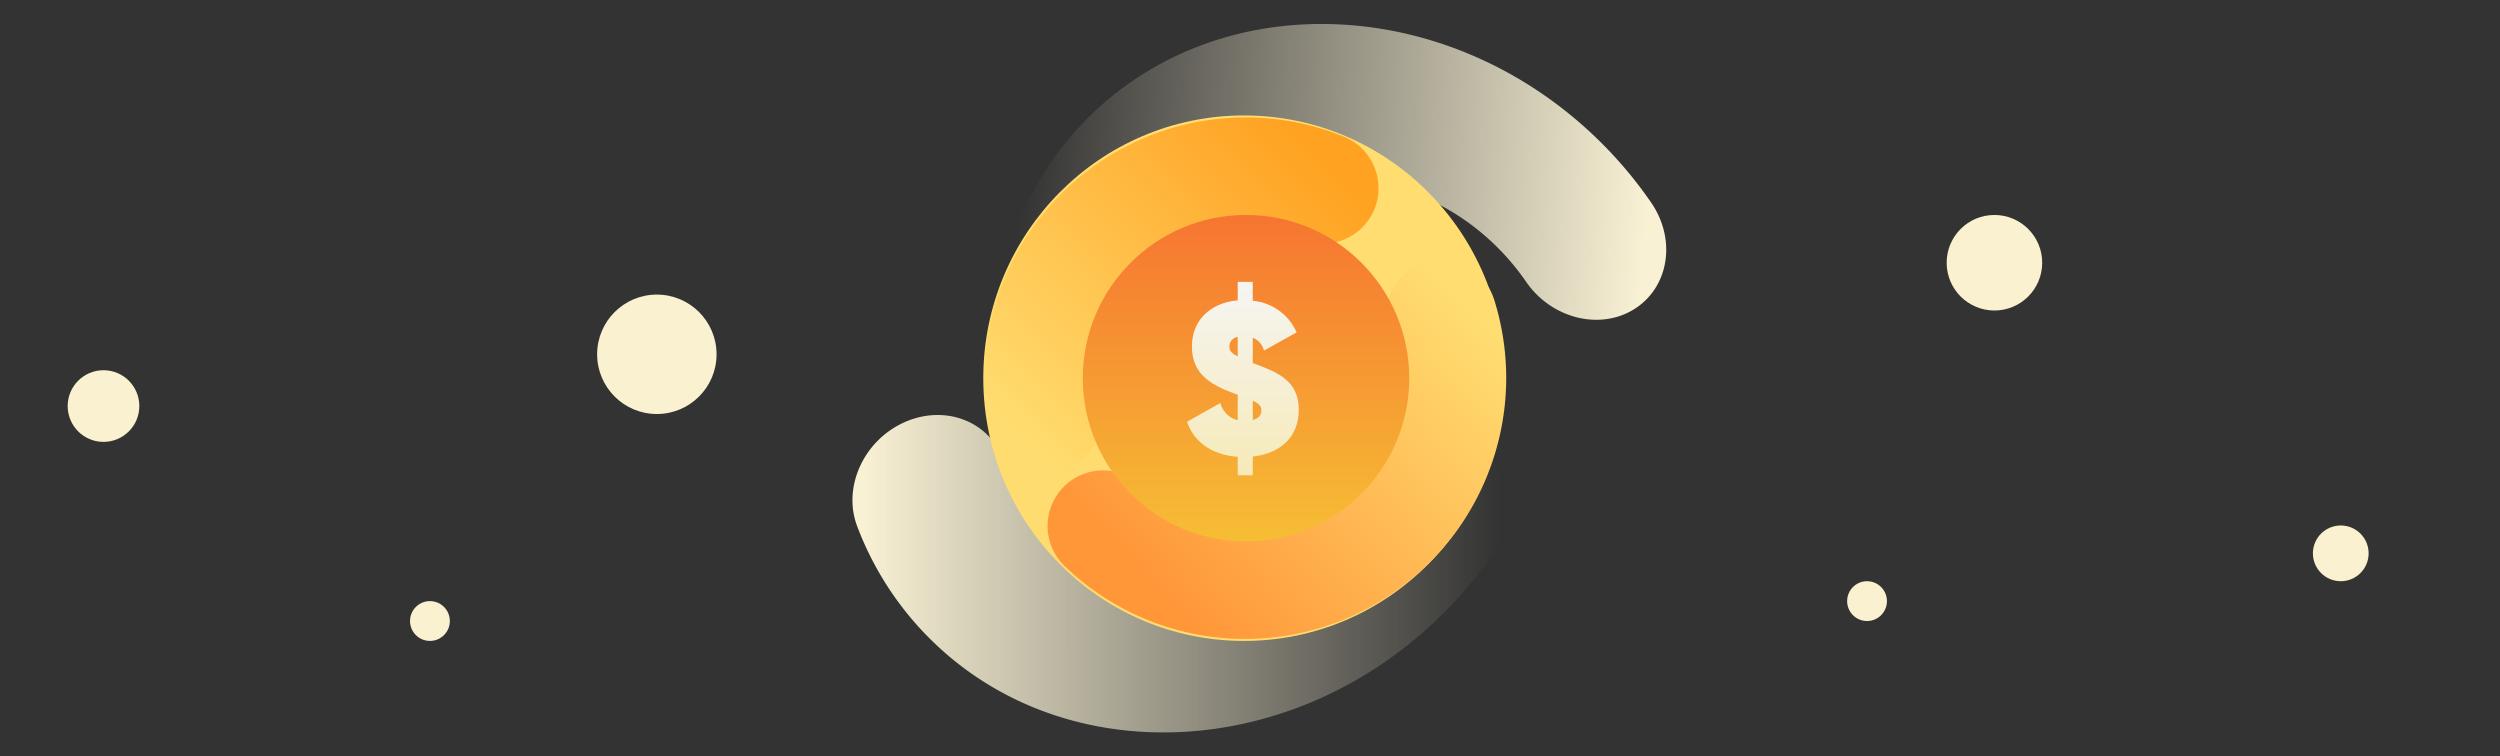 <svg xmlns="http://www.w3.org/2000/svg" xmlns:xlink="http://www.w3.org/1999/xlink" width="628" height="190" viewBox="0 0 628 190">
  <rect x="0" y="0" width="628" height="190" fill="#333333" stroke="none"/>
  <defs>
    <clipPath id="clip-path">
      <rect id="矩形_3171" data-name="矩形 3171" width="628" height="190" transform="translate(-6682 6577)" fill="#fff" stroke="#707070" stroke-width="1"/>
    </clipPath>
    <linearGradient id="linear-gradient" x1="0.964" y1="0.141" x2="0.1" y2="0.985" gradientUnits="objectBoundingBox">
      <stop offset="0" stop-color="#f8f1d4"/>
      <stop offset="1" stop-color="#f8f1d4" stop-opacity="0"/>
    </linearGradient>
    <linearGradient id="linear-gradient-2" x1="0.157" y1="0.006" x2="0.953" y2="0.892" xlink:href="#linear-gradient"/>
    <linearGradient id="linear-gradient-3" x1="0.888" y1="0.201" x2="0.063" y2="0.755" gradientUnits="objectBoundingBox">
      <stop offset="0" stop-color="#ffdd71"/>
      <stop offset="1" stop-color="#ffdc6f"/>
    </linearGradient>
    <linearGradient id="linear-gradient-4" x1="0.982" y1="0.258" x2="0.191" y2="0.99" gradientUnits="objectBoundingBox">
      <stop offset="0" stop-color="#ffa222"/>
      <stop offset="1" stop-color="#ffdc6f"/>
    </linearGradient>
    <linearGradient id="linear-gradient-5" x1="0.046" y1="0.609" x2="0.829" y2="0.011" gradientUnits="objectBoundingBox">
      <stop offset="0" stop-color="#ff9739"/>
      <stop offset="1" stop-color="#ffdd71"/>
    </linearGradient>
    <linearGradient id="linear-gradient-6" x1="0.5" x2="0.5" y2="1" gradientUnits="objectBoundingBox">
      <stop offset="0" stop-color="#f67531"/>
      <stop offset="1" stop-color="#f6be34"/>
    </linearGradient>
    <linearGradient id="linear-gradient-7" x1="0.5" x2="0.5" y2="1" gradientUnits="objectBoundingBox">
      <stop offset="0" stop-color="#f6f5f2"/>
      <stop offset="1" stop-color="#f6eab9"/>
    </linearGradient>
  </defs>
  <g id="蒙版组_17" data-name="蒙版组 17" transform="translate(6682 -6577)" clip-path="url(#clip-path)">
    <g id="组_10397" data-name="组 10397">
      <circle id="椭圆_597" data-name="椭圆 597" cx="15" cy="15" r="15" transform="translate(-6532 6651)" fill="#faf1d0"/>
      <circle id="椭圆_598" data-name="椭圆 598" cx="12" cy="12" r="12" transform="translate(-6193 6631)" fill="#faf1d0"/>
      <circle id="椭圆_599" data-name="椭圆 599" cx="9" cy="9" r="9" transform="translate(-6665 6670)" fill="#faf1d0"/>
      <circle id="椭圆_600" data-name="椭圆 600" cx="5" cy="5" r="5" transform="translate(-6579 6728)" fill="#faf1d0"/>
      <circle id="椭圆_601" data-name="椭圆 601" cx="5" cy="5" r="5" transform="translate(-6218 6723)" fill="#faf1d0"/>
      <circle id="椭圆_602" data-name="椭圆 602" cx="7" cy="7" r="7" transform="translate(-6101 6709)" fill="#faf1d0"/>
      <g id="组_10396" data-name="组 10396" transform="translate(-36.622 -1102.949)">
        <path id="椭圆_594" data-name="椭圆 594" d="M19.881,131.439c-8.611,0-16.324-6.665-18.118-16.338A106.037,106.037,0,0,1,0,95.813C0,42.982,38.949,0,86.823,0a79.367,79.367,0,0,1,32.771,7.066c9.468,4.26,14.013,16.183,10.153,26.631s-14.664,15.464-24.132,11.2A45.5,45.5,0,0,0,86.823,40.86c-27.458,0-49.8,24.652-49.8,54.953a61,61,0,0,0,1.011,11.1c2.05,11.054-4.408,21.849-14.425,24.111A16.921,16.921,0,0,1,19.881,131.439Z" transform="translate(-6350.49 7901.692) rotate(-135)" fill="url(#linear-gradient)"/>
        <path id="椭圆_594-2" data-name="椭圆 594" d="M19.881,0C11.27,0,3.557,6.665,1.763,16.338A106.036,106.036,0,0,0,0,35.626c0,52.832,38.949,95.813,86.823,95.813a79.366,79.366,0,0,0,32.771-7.066c9.468-4.26,14.013-16.183,10.153-26.631s-14.664-15.464-24.132-11.2a45.505,45.505,0,0,1-18.792,4.042c-27.458,0-49.8-24.652-49.8-54.953a61,61,0,0,1,1.011-11.1C40.087,13.476,33.629,2.681,23.612.419A16.92,16.92,0,0,0,19.881,0Z" transform="translate(-6217.798 7741.159) rotate(135)" fill="url(#linear-gradient-2)"/>
        <g id="组_10395" data-name="组 10395" transform="translate(-6398.017 7709.424)">
          <ellipse id="椭圆_603" data-name="椭圆 603" cx="65.5" cy="66" rx="65.5" ry="66" transform="translate(-0.361 -0.475)" fill="url(#linear-gradient-3)"/>
          <path id="椭圆_594-3" data-name="椭圆 594" d="M569.594-140.146a13.971,13.971,0,0,1-13.668-11.169A65.9,65.9,0,0,1,554.6-164.5,65.574,65.574,0,0,1,620.1-230a65.167,65.167,0,0,1,24.723,4.83,13.966,13.966,0,0,1,7.66,18.206,13.966,13.966,0,0,1-18.206,7.66,37.365,37.365,0,0,0-14.177-2.763A37.61,37.61,0,0,0,582.529-164.5a37.909,37.909,0,0,0,.763,7.585,13.966,13.966,0,0,1-10.882,16.483A14.035,14.035,0,0,1,569.594-140.146Z" transform="translate(-554.596 230.025)" fill="url(#linear-gradient-4)"/>
          <path id="椭圆_594-4" data-name="椭圆 594" d="M619-101.491A65.184,65.184,0,0,1,573.578-119.8a13.966,13.966,0,0,1-.375-19.748,13.966,13.966,0,0,1,19.748-.374A37.384,37.384,0,0,0,619-129.423,37.61,37.61,0,0,0,656.57-166.99a37.565,37.565,0,0,0-1.736-11.332,13.966,13.966,0,0,1,9.11-17.525,13.966,13.966,0,0,1,17.525,9.11A65.467,65.467,0,0,1,684.5-166.99,65.574,65.574,0,0,1,619-101.491Z" transform="translate(-553.503 232.515)" fill="url(#linear-gradient-5)"/>
          <circle id="椭圆_604" data-name="椭圆 604" cx="41" cy="41" r="41" transform="translate(24.639 24.525)" fill="url(#linear-gradient-6)"/>
          <path id="路径_4679" data-name="路径 4679" d="M28.675,4.911c0-7.879-6.314-9.66-11.5-11.711h-.054v-6.368A4.666,4.666,0,0,1,19.932-9.93l8.2-4.587a13.279,13.279,0,0,0-11.009-7.933V-27.2H13.348v4.641c-6.368.54-11.5,4.587-11.5,11.6,0,7.232,5.235,9.822,11.009,11.927l.486.162V7.555A6.057,6.057,0,0,1,8.977,3.238L.612,7.933c1.781,5.181,6.368,8.365,12.736,8.8v4.641h3.778v-4.7C23.926,15.92,28.675,11.872,28.675,4.911ZM11.244-10.9a2.457,2.457,0,0,1,2.1-2.482v4.911C11.783-9.283,11.244-9.93,11.244-10.9ZM17.126,7.5V2.644c1.4.648,2.159,1.3,2.159,2.429C19.285,6.152,18.745,7.069,17.126,7.5Z" transform="translate(50.21 68.534)" fill="url(#linear-gradient-7)"/>
        </g>
      </g>
    </g>
  </g>
</svg>
